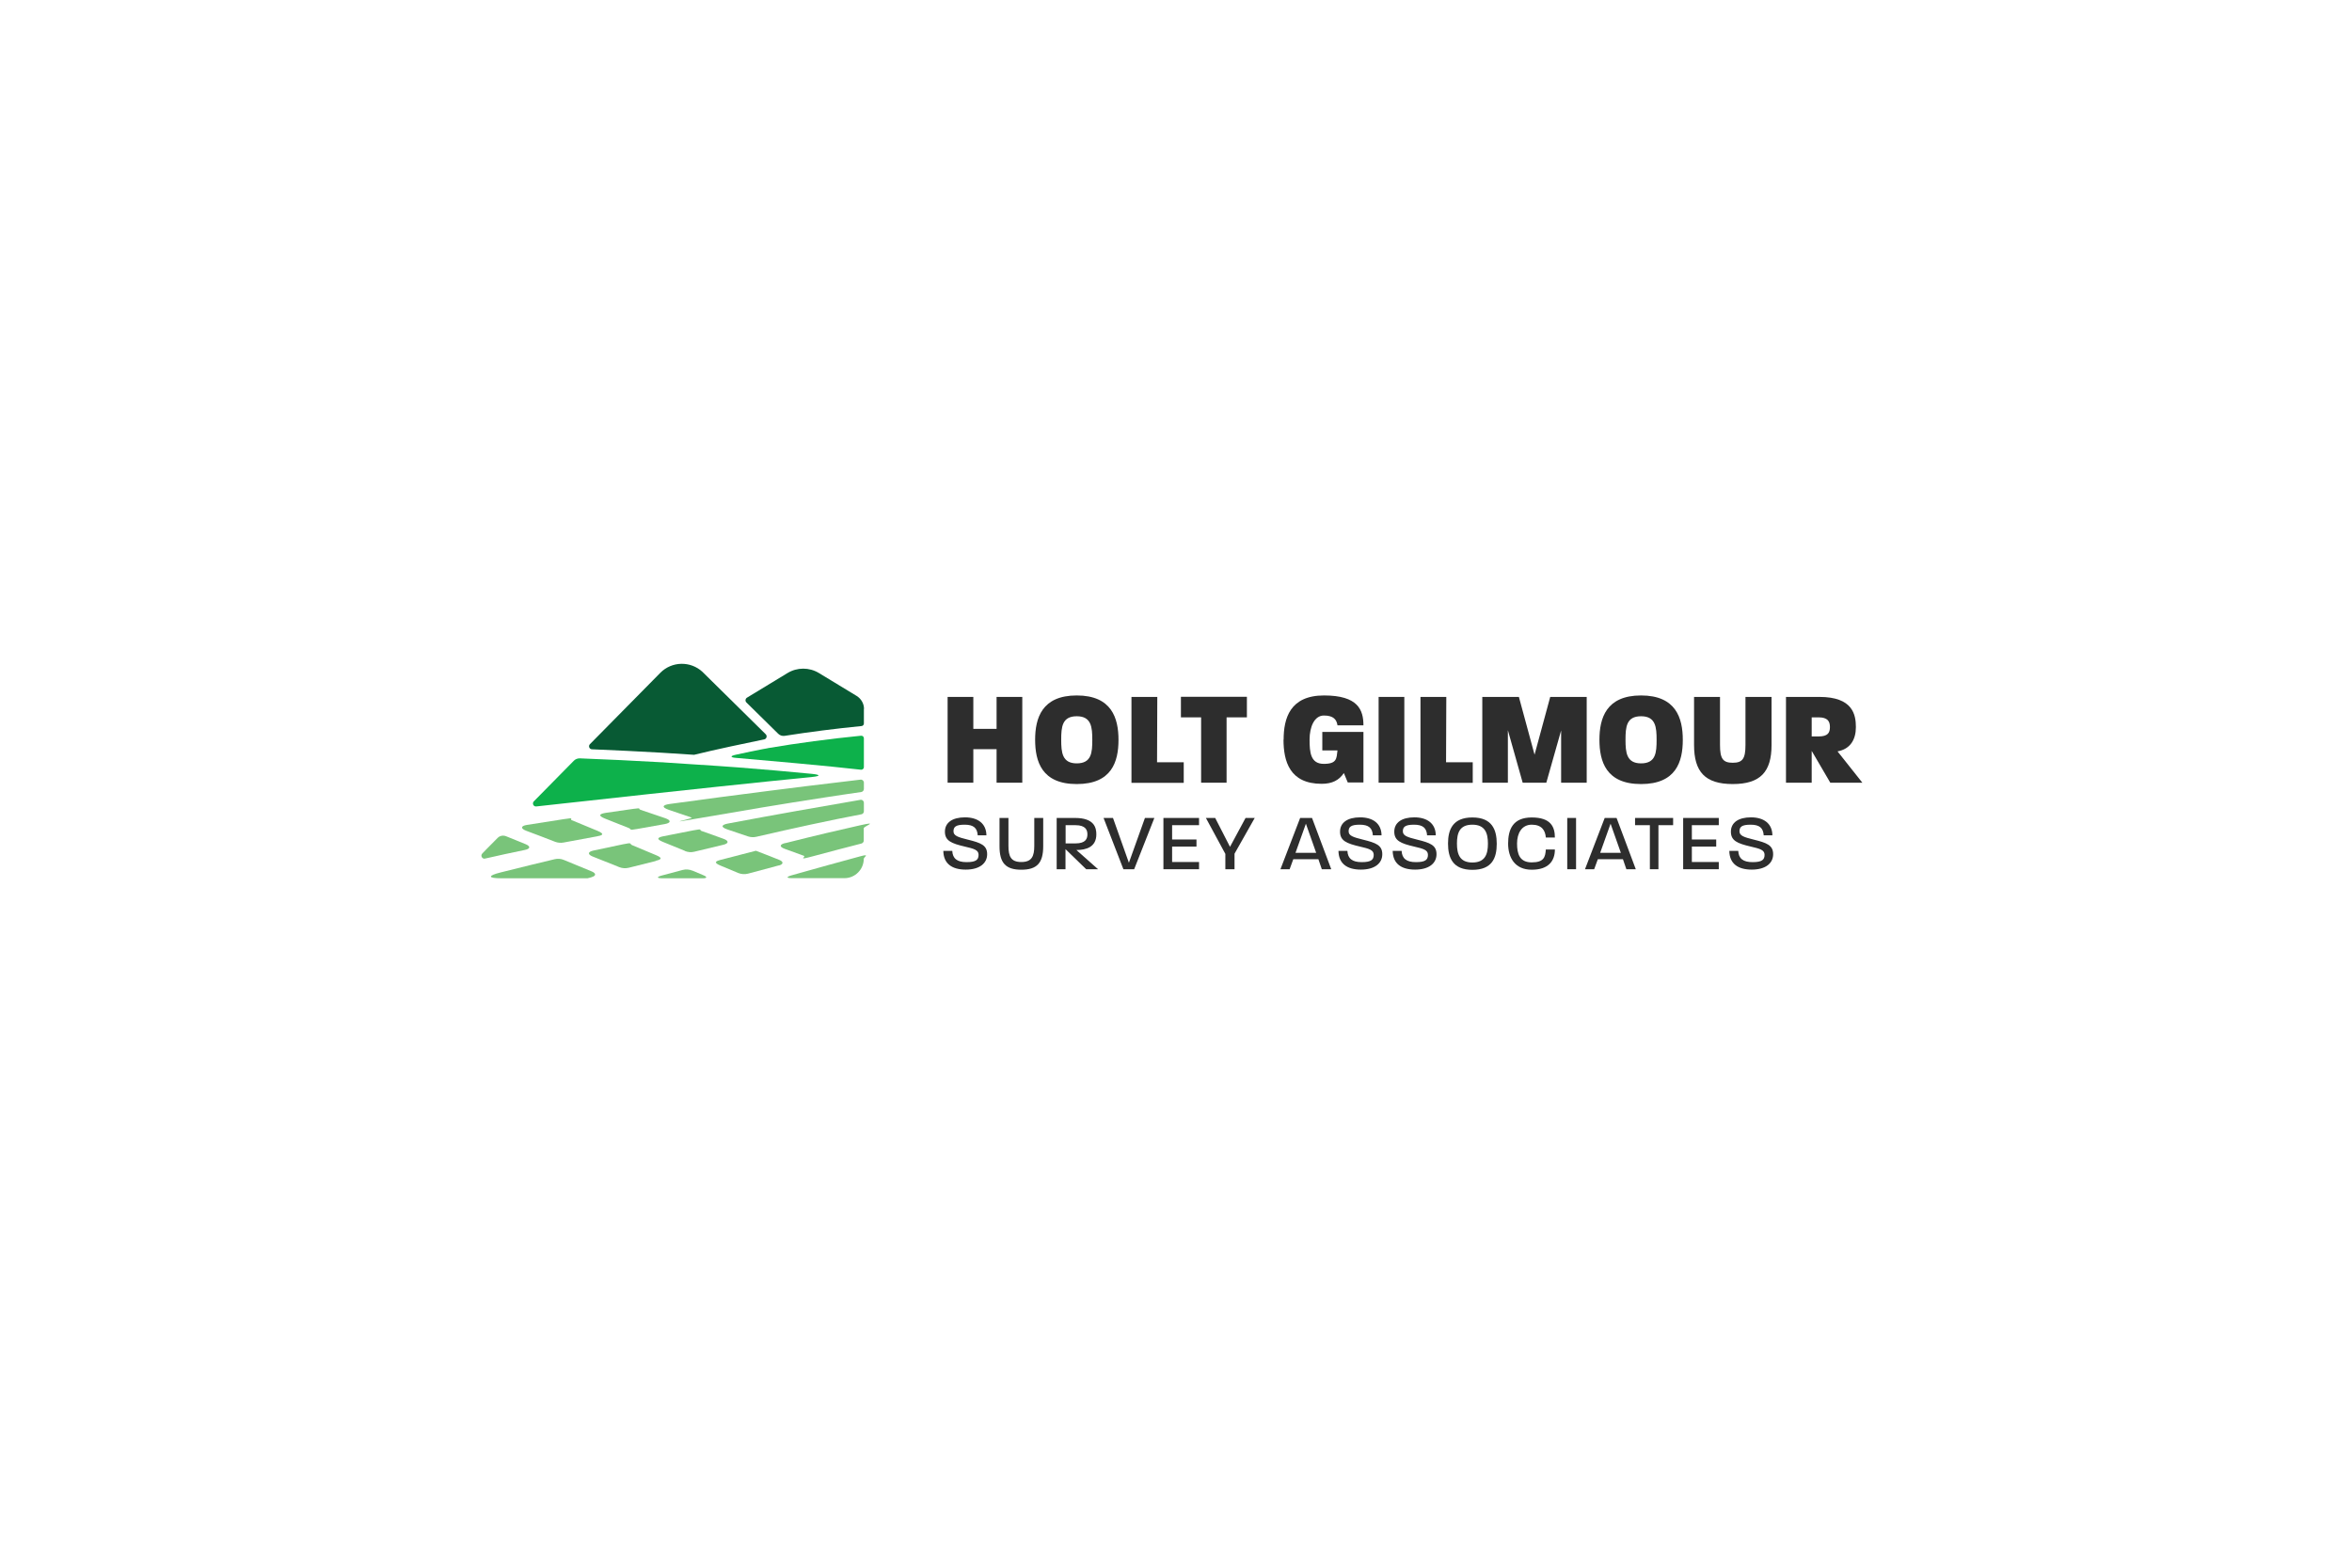 <?xml version="1.0" encoding="UTF-8"?> <svg xmlns="http://www.w3.org/2000/svg" id="Layer_1" width="960" height="640" version="1.1" viewBox="0 0 960 640"><defs><style> .st0 { fill: #0db14b; } .st1 { fill: #79c47a; } .st2 { fill: #2a6633; } .st3 { opacity: .6; } .st4 { fill: #2d2d2d; } .st5 { fill: #085a34; } .st6 { display: none; } </style></defs><g id="Layer_3" class="st6"><g class="st3"><g><path class="st2" d="M912.5-1321.2c-19.6,5.2-39.9,10.5-60.1,15.8-108-25.4-225.3-51.6-321.7-69.8l9.9-15.6c50.3,8.7,201.6,35.5,372,69.6h-.1Z"></path><path class="st2" d="M848.2-1289.6c24.8,6.3,50.3,13,76.2,19.8-20.1,6.5-39.3,12.8-56.8,18.6-24.4-7.5-49.7-15.1-75.3-22.7,18-5.2,36.8-10.5,55.9-15.7h0Z"></path><path class="st2" d="M957.1-1280.4c-24.3-5.9-49.7-12-76-18.2,21.1-5.7,42.1-11.2,61.9-16.4,24.8,5,49.9,10.2,75,15.4-20.3,6.3-40.9,12.8-61,19.2h.1Z"></path><path class="st2" d="M525.1-1366.5c41.6,9.1,155.9,34.7,294.6,69.6-19.2,5-38,9.9-55.8,14.6-96.4-28.2-192.2-54.1-251.3-64.5l12.5-19.7h0Z"></path><path class="st2" d="M1068-1314.8c-7.9,2.3-15.9,4.8-23.9,7.2-24.2-4.5-49.5-9.3-75.5-14.1,48.6-12.6,87-22.1,99.4-25.2v32.1Z"></path><path class="st2" d="M996.8-1270.7c24-8,48.2-16,71.2-23.6v41.2c-21.4-5.4-45.4-11.3-71.2-17.6Z"></path><path class="st2" d="M905-1239.8c18.3-6.2,38-12.9,58.2-19.7,19,5.1,38.2,10.4,57.3,15.7-22.4,7-43.9,13.9-63.6,20.2-16.4-5.2-33.8-10.6-52-16.2h.1Z"></path><path class="st2" d="M953.9-1199.1c35.4,11.8,73.3,24.7,114.1,38.6v32.6c-28.1-9.5-89.2-30.1-162.9-54.7,11.6-4,28.5-9.7,48.8-16.5Z"></path><path class="st2" d="M505.8-1335.9c27,5.9,89.2,21.6,221.9,63.1-16,4.3-33.3,9.3-51.4,14.6-72.7-23.7-139.1-44.9-183-57.9l12.5-19.8h0Z"></path><path class="st2" d="M484-1301.5c31.2,9.7,83.4,26.4,161.1,52.6-94.7,28.5-200.5,63.5-243.8,78l82.7-130.6Z"></path><path class="st2" d="M936.7-1327.5c-135.9-25.1-285-51.9-392.3-69.3l76.9-121.4c18.6-26.9,56-29.4,77.7-5.3l116.7,129.7c9,10,24.1,10.2,33.4.6l72.9-76c16.8-17.5,44.1-16.7,60,1.7l84.8,98.4,1.2,1.5v5.6l-3.6,1s-68.5,18-127.7,33.6v-.1Z"></path><path class="st2" d="M992.8-1212.2c23.4-7.9,49.1-16.4,75.2-25.1v49.2c-15.8-5.1-42.1-13.6-75.2-24.2v.1Z"></path><path class="st2" d="M741.1-1258.7c5.1-1.6,10.4-3.2,15.9-4.9,23,7.3,48,15.3,75,24.1-22,7.3-39.1,13.1-48.7,16.4-25.3-8.4-50.8-16.7-75.8-24.9,12-3.8,23.3-7.4,33.7-10.7h-.1Z"></path><path class="st2" d="M677-1238.2c95.1,32.3,223.3,77,391,137.6h-.5l-675.5.7v-41.8c39.4-13.6,178.7-61.7,285-96.5h0Z"></path><path class="st2" d="M868.7-1227.4c15.8,5.2,32.4,10.7,49.5,16.4-22.3,7.2-39.7,12.9-49.8,16.2-15.7-5.2-31.8-10.6-48.2-16,12.5-4.3,29.1-10,48.4-16.6h.1Z"></path></g></g></g><g id="Layer_11" data-name="Layer_1"><g><g><g><path class="st1" d="M198.022,350.512c-1.199.3-2.048-1.199-1.149-2.098l1.449-1.499,4.796-4.846c.899-.899,2.198-1.149,3.397-.699,2.598,1.049,5.296,2.148,7.994,3.248,2.098.849,1.999,1.899-.2,2.348-5.396,1.099-11.092,2.348-15.888,3.447-.1,0-.2,0-.3.05l-.1.05Z"></path><path class="st1" d="M241.389,358.157c-.55.15-1.049.3-1.599.4h-35.124c-5.596,0-5.746-1.049-.3-2.398,7.594-1.899,17.537-4.347,22.034-5.396,1.249-.3,2.548-.2,3.747.3,3.897,1.599,7.744,3.198,11.391,4.696,1.899.799,1.799,1.849-.15,2.348v.05Z"></path><path class="st1" d="M267.62,351.512c-3.797.949-7.444,1.849-10.992,2.748-1.249.3-2.598.25-3.847-.25-3.447-1.399-7.095-2.848-10.892-4.347-2.098-.849-1.999-1.899.2-2.398,4.097-.899,8.194-1.749,12.241-2.598s2.498-.15,3.647.35c3.347,1.399,6.645,2.798,9.793,4.097s1.799,1.849-.2,2.348l.05.05Z"></path><path class="st1" d="M261.225,330.527c3.347,1.149,6.795,2.298,10.292,3.497,2.498.849,2.398,1.949-.2,2.398-3.797.699-7.544,1.349-11.192,1.999s-2.298.1-3.397-.35c-3.198-1.299-6.445-2.548-9.693-3.847s-2.248-1.999.3-2.398c3.697-.55,7.394-1.099,11.092-1.599s1.949,0,2.848.25l-.05.05Z"></path><path class="st1" d="M279.561,347.365c-2.848-1.149-5.846-2.398-8.943-3.647s-1.999-1.899.25-2.348c4.097-.799,8.194-1.649,12.191-2.398s2.198-.15,3.248.25c3.098,1.099,6.145,2.148,9.093,3.248,2.148.799,2.098,1.849-.15,2.398-3.997.949-7.944,1.899-11.891,2.848-1.249.3-2.598.2-3.797-.3v-.05Z"></path><path class="st1" d="M282.609,355.409c1.599.699,3.148,1.349,4.597,1.949s1.449,1.199-.25,1.199h-16.438c-2.598,0-2.648-.55-.15-1.199s5.546-1.499,8.244-2.198c1.349-.35,2.748-.25,4.047.3l-.05-.05Z"></path><path class="st1" d="M317.832,353.31c-4.147,1.099-8.294,2.198-12.491,3.347-1.349.35-2.748.25-3.997-.25s-4.247-1.799-7.295-3.048-1.799-1.849.15-2.348c5.046-1.299,9.843-2.548,14.339-3.697,1.399.55,2.798,1.049,4.147,1.599,1.699.65,3.447,1.349,5.296,2.098,1.949.749,1.849,1.849-.15,2.348v-.05Z"></path><path class="st1" d="M337.867,353.21c4.796-1.299,9.243-2.548,13.34-3.647s1.349.35,1.349,1.049h0c0,4.347-3.547,7.894-7.894,7.894h-21.284c-2.498,0-2.598-.5-.15-1.199s4.247-1.199,6.245-1.749l8.394-2.348h0Z"></path><path class="st1" d="M320.48,344.217c12.491-3.148,22.533-5.496,30.577-7.295,8.044-1.799,1.499.4,1.499,1.199v5.046c0,.55-.4,1.049-.949,1.199-6.245,1.599-12.89,3.347-19.785,5.196s-2.548.25-3.747-.2c-2.648-.949-5.196-1.899-7.694-2.798s-2.098-1.849.1-2.398v.05Z"></path><path class="st1" d="M348.909,326.93c.749-.15,1.499-.25,2.248-.4s1.449.45,1.449,1.249v3.447c0,.6-.45,1.099-.999,1.199-12.89,2.448-27.829,5.696-42.918,9.193-1.099.25-2.248.2-3.347-.15-2.748-.899-5.546-1.849-8.444-2.848s-2.398-1.899.15-2.398c20.135-3.797,38.121-6.945,51.861-9.293h0Z"></path><path class="st1" d="M233.345,334.824c3.447,1.399,6.895,2.848,10.392,4.297s1.999,1.949-.25,2.348c-4.746.899-9.293,1.699-13.49,2.498-1.149.2-2.298.1-3.397-.3-3.947-1.549-7.894-3.048-11.791-4.497-2.398-.899-2.298-1.999.25-2.398,4.946-.799,9.993-1.549,14.989-2.348s2.248,0,3.298.4Z"></path><path class="st1" d="M352.606,319.486v2.598c0,.6-.45,1.149-1.049,1.249-5.046.699-10.142,1.499-15.388,2.298-16.688,2.548-34.124,5.496-50.812,8.394s-2.048.1-3.048-.25c-3.098-1.049-6.195-2.098-9.293-3.148s-2.648-1.999.25-2.398c14.439-1.999,28.279-3.797,40.819-5.396,5.146-.65,10.042-1.249,14.689-1.849,8.494-1.049,16.038-1.949,22.433-2.698.749-.1,1.399.45,1.399,1.249v-.05Z"></path></g><g><path class="st5" d="M286.705,274.269l25.831,25.481c.699.699.35,1.899-.6,2.098-5.696,1.149-20.635,4.297-28.629,6.295-6.745-.45-12.541-.799-13.19-.849-9.393-.55-18.886-.999-28.479-1.399-1.099,0-1.599-1.349-.849-2.098l28.729-29.128c4.696-4.746,12.291-4.896,17.187-.4h0Z"></path><path class="st5" d="M352.606,289.408v5.946c0,.55-.4.999-.949,1.049-10.642,1.049-21.184,2.398-31.377,3.997-.949.15-1.949-.15-2.648-.849l-12.99-12.79c-.55-.55-.45-1.499.25-1.949l16.538-10.042c3.947-2.398,8.893-2.398,12.84,0l15.388,9.343c1.849,1.149,2.998,3.148,2.998,5.296h-.05Z"></path></g><g><path class="st0" d="M331.522,315.938c3.397.35,3.397.899,0,1.249-5.696.55-11.491,1.149-17.337,1.749-6.945.699-13.99,1.449-20.984,2.198-19.685,2.098-39.121,4.197-56.108,6.095-2.348.25-4.647.5-6.895.749-3.947.45-7.744.849-11.292,1.249-1.149.15-1.849-1.249-.999-2.098l16.338-16.588c.6-.6,1.449-.949,2.348-.949,11.192.45,22.333.949,33.325,1.599.15,0,.749,0,1.599.1h0c2.348.15,7.045.45,12.191.799,6.195.4,13.09.849,17.487,1.199,10.442.799,20.585,1.699,30.327,2.648h0Z"></path><path class="st0" d="M313.286,305.446c12.341-2.098,25.131-3.797,38.171-5.096.6-.05,1.149.4,1.149,1.049v11.791c0,.6-.55,1.099-1.149,1.049-12.84-1.499-40.57-3.947-51.162-4.846-2.248-.2-2.298-.749-.1-1.249,3.697-.799,8.993-1.949,11.292-2.348.55-.1,1.099-.2,1.699-.3h.1v-.05Z"></path></g></g><g><path class="st4" d="M386.781,284.512h10.492v13.04h9.493v-13.04h10.492v35.024h-10.492v-13.69h-9.493v13.69h-10.492v-35.024Z"></path><path class="st4" d="M422.504,301.999c0-8.793,2.748-18.086,16.987-18.086s17.037,9.243,17.037,18.136-2.748,18.037-17.037,18.037-16.987-9.243-16.987-18.086h0ZM439.491,311.641c6.045,0,6.345-4.447,6.345-9.593s-.35-9.643-6.345-9.643-6.345,4.397-6.345,9.593.4,9.643,6.345,9.643Z"></path><path class="st4" d="M461.775,284.512h10.592l-.1,26.68h10.892v8.394h-21.334v-35.074h-.05Z"></path><path class="st4" d="M490.253,292.855h-8.244v-8.394h26.93v8.394h-8.294v26.68h-10.392v-26.68h0Z"></path><path class="st4" d="M523.928,301.999c0-8.743,2.598-18.086,16.488-18.086s16.088,5.896,16.088,12.191h-10.592c-.35-2.348-1.649-3.997-5.546-3.997s-5.846,4.647-5.846,9.843.4,9.893,5.796,9.893,5.196-2.198,5.596-5.496h-6.195v-7.544h16.787v20.635h-6.395l-1.599-3.847c-1.949,2.948-4.796,4.397-9.043,4.397-13.14,0-15.588-9.293-15.588-18.086l.05.1Z"></path><path class="st4" d="M562.699,284.512h10.492v35.024h-10.492v-35.024Z"></path><path class="st4" d="M579.736,284.512h10.592l-.1,26.68h10.892v8.394h-21.334v-35.074h-.05Z"></path><path class="st4" d="M605.067,284.512h14.889l6.395,23.582,6.395-23.582h14.889v35.024h-10.442v-21.334l-6.045,21.334h-9.643l-6.045-21.434v21.434h-10.442v-35.024h.05Z"></path><path class="st4" d="M652.832,301.999c0-8.793,2.748-18.086,16.987-18.086s17.037,9.243,17.037,18.136-2.748,18.037-17.037,18.037-16.987-9.243-16.987-18.086ZM669.819,311.641c6.045,0,6.345-4.447,6.345-9.593s-.35-9.643-6.345-9.643-6.345,4.397-6.345,9.593.4,9.643,6.345,9.643Z"></path><path class="st4" d="M691.453,304.147v-19.635h10.592v19.635c0,5.596,1.199,7.245,5.196,7.245s5.196-1.649,5.196-7.245v-19.635h10.642v19.635c0,10.892-4.497,15.938-15.838,15.938s-15.788-5.046-15.788-15.938h0Z"></path><path class="st4" d="M728.925,284.512h13.69c13.69,0,14.889,7.295,14.889,12.341s-2.248,8.943-7.494,9.893l10.142,12.79h-13.09l-7.594-12.99v12.99h-10.492v-35.024h-.05ZM742.265,300.65c3.797,0,4.647-1.499,4.647-3.847s-.949-3.947-4.647-3.947h-2.798v7.794h2.798Z"></path><path class="st4" d="M385.082,347.365h3.597c.15,3.098,1.949,4.597,5.846,4.597s4.896-.999,4.896-2.998-1.949-2.498-5.596-3.347c-5.546-1.299-8.144-2.398-8.144-6.095s3.048-5.846,8.194-5.846,8.693,2.448,8.743,7.345h-3.547c-.2-3.048-1.749-4.347-5.346-4.347s-4.547.899-4.547,2.698,1.799,2.398,5.846,3.397c5.246,1.299,7.894,2.248,7.894,5.946s-3.048,6.295-8.743,6.295-9.093-2.498-9.143-7.694l.05.05Z"></path><path class="st4" d="M407.965,345.466v-11.541h3.647v11.391c0,4.297.999,6.595,5.246,6.595s5.296-2.298,5.296-6.595v-11.391h3.647v11.541c0,6.845-2.548,9.593-8.943,9.593s-8.893-2.798-8.893-9.593Z"></path><path class="st4" d="M431.347,333.925h7.444c7.894,0,8.694,3.997,8.694,6.695,0,5.146-4.097,6.395-8.144,6.395l8.843,7.844h-4.846l-8.444-8.194v8.194h-3.597v-20.934h.05ZM438.992,344.317c4.247,0,4.846-2.048,4.846-3.697s-.6-3.747-4.896-3.747h-3.997v7.444h4.097-.05Z"></path><path class="st4" d="M450.433,333.925h3.847l6.495,18.286,6.545-18.286h3.847l-8.244,20.934h-4.397l-8.094-20.934Z"></path><path class="st4" d="M474.865,333.925h14.539v2.948h-10.992v5.846h9.943v2.898h-9.943v6.295h10.992v2.948h-14.539v-20.934Z"></path><path class="st4" d="M500.096,348.514l-7.894-14.589h3.797l6.045,11.791,6.345-11.791h3.747l-8.244,14.589v6.345h-3.747v-6.345h-.05Z"></path><path class="st4" d="M530.673,333.925h4.846l7.844,20.934h-3.847l-1.399-4.097h-10.242l-1.499,4.097h-3.747l8.044-20.934ZM537.218,348.164l-4.197-11.891-4.247,11.891h8.444Z"></path><path class="st4" d="M546.361,347.365h3.597c.15,3.098,1.949,4.597,5.846,4.597s4.896-.999,4.896-2.998-1.949-2.498-5.596-3.347c-5.546-1.299-8.144-2.398-8.144-6.095s3.048-5.846,8.194-5.846,8.694,2.448,8.743,7.345h-3.547c-.2-3.048-1.749-4.347-5.346-4.347s-4.547.899-4.547,2.698,1.799,2.398,5.846,3.397c5.246,1.299,7.894,2.248,7.894,5.946s-3.048,6.295-8.743,6.295-9.093-2.498-9.143-7.694l.05.05Z"></path><path class="st4" d="M568.495,347.365h3.597c.15,3.098,1.949,4.597,5.846,4.597s4.896-.999,4.896-2.998-1.949-2.498-5.596-3.347c-5.546-1.299-8.144-2.398-8.144-6.095s3.048-5.846,8.194-5.846,8.694,2.448,8.743,7.345h-3.547c-.2-3.048-1.749-4.347-5.346-4.347s-4.547.899-4.547,2.698,1.799,2.398,5.846,3.397c5.246,1.299,7.894,2.248,7.894,5.946s-3.048,6.295-8.743,6.295-9.093-2.498-9.143-7.694l.05.05Z"></path><path class="st4" d="M591.028,344.367c0-5.696,1.949-10.642,9.943-10.642s9.943,4.946,9.943,10.742-1.899,10.642-9.943,10.642-9.943-4.996-9.943-10.742ZM600.971,352.111c5.246,0,6.345-3.447,6.345-7.694s-1.099-7.744-6.345-7.744-6.295,3.397-6.295,7.694,1.099,7.744,6.295,7.744Z"></path><path class="st4" d="M615.56,344.417c0-5.696,1.849-10.692,9.643-10.692s9.443,3.847,9.443,8.194h-3.697c-.2-2.948-1.699-5.246-5.746-5.246s-5.996,3.447-5.996,7.694,1.049,7.694,5.996,7.694,5.546-2.148,5.746-5.246h3.697c0,4.597-2.548,8.244-9.443,8.244s-9.643-4.946-9.643-10.692v.05Z"></path><path class="st4" d="M639.692,333.925h3.597v20.934h-3.597v-20.934Z"></path><path class="st4" d="M654.98,333.925h4.846l7.844,20.934h-3.847l-1.399-4.097h-10.242l-1.499,4.097h-3.747l8.044-20.934ZM661.575,348.164l-4.197-11.891-4.247,11.891h8.444Z"></path><path class="st4" d="M673.366,336.873h-5.996v-2.948h15.538v2.948h-5.996v17.987h-3.497v-17.987h-.05Z"></path><path class="st4" d="M687.006,333.925h14.539v2.948h-10.992v5.846h9.943v2.898h-9.943v6.295h10.992v2.948h-14.539v-20.934Z"></path><path class="st4" d="M705.892,347.365h3.597c.15,3.098,1.949,4.597,5.846,4.597s4.896-.999,4.896-2.998-1.949-2.498-5.596-3.347c-5.546-1.299-8.144-2.398-8.144-6.095s3.048-5.846,8.194-5.846,8.694,2.448,8.743,7.345h-3.547c-.2-3.048-1.749-4.347-5.346-4.347s-4.547.899-4.547,2.698,1.799,2.398,5.846,3.397c5.246,1.299,7.894,2.248,7.894,5.946s-3.048,6.295-8.743,6.295-9.093-2.498-9.143-7.694l.05.05Z"></path></g></g></g></svg> 